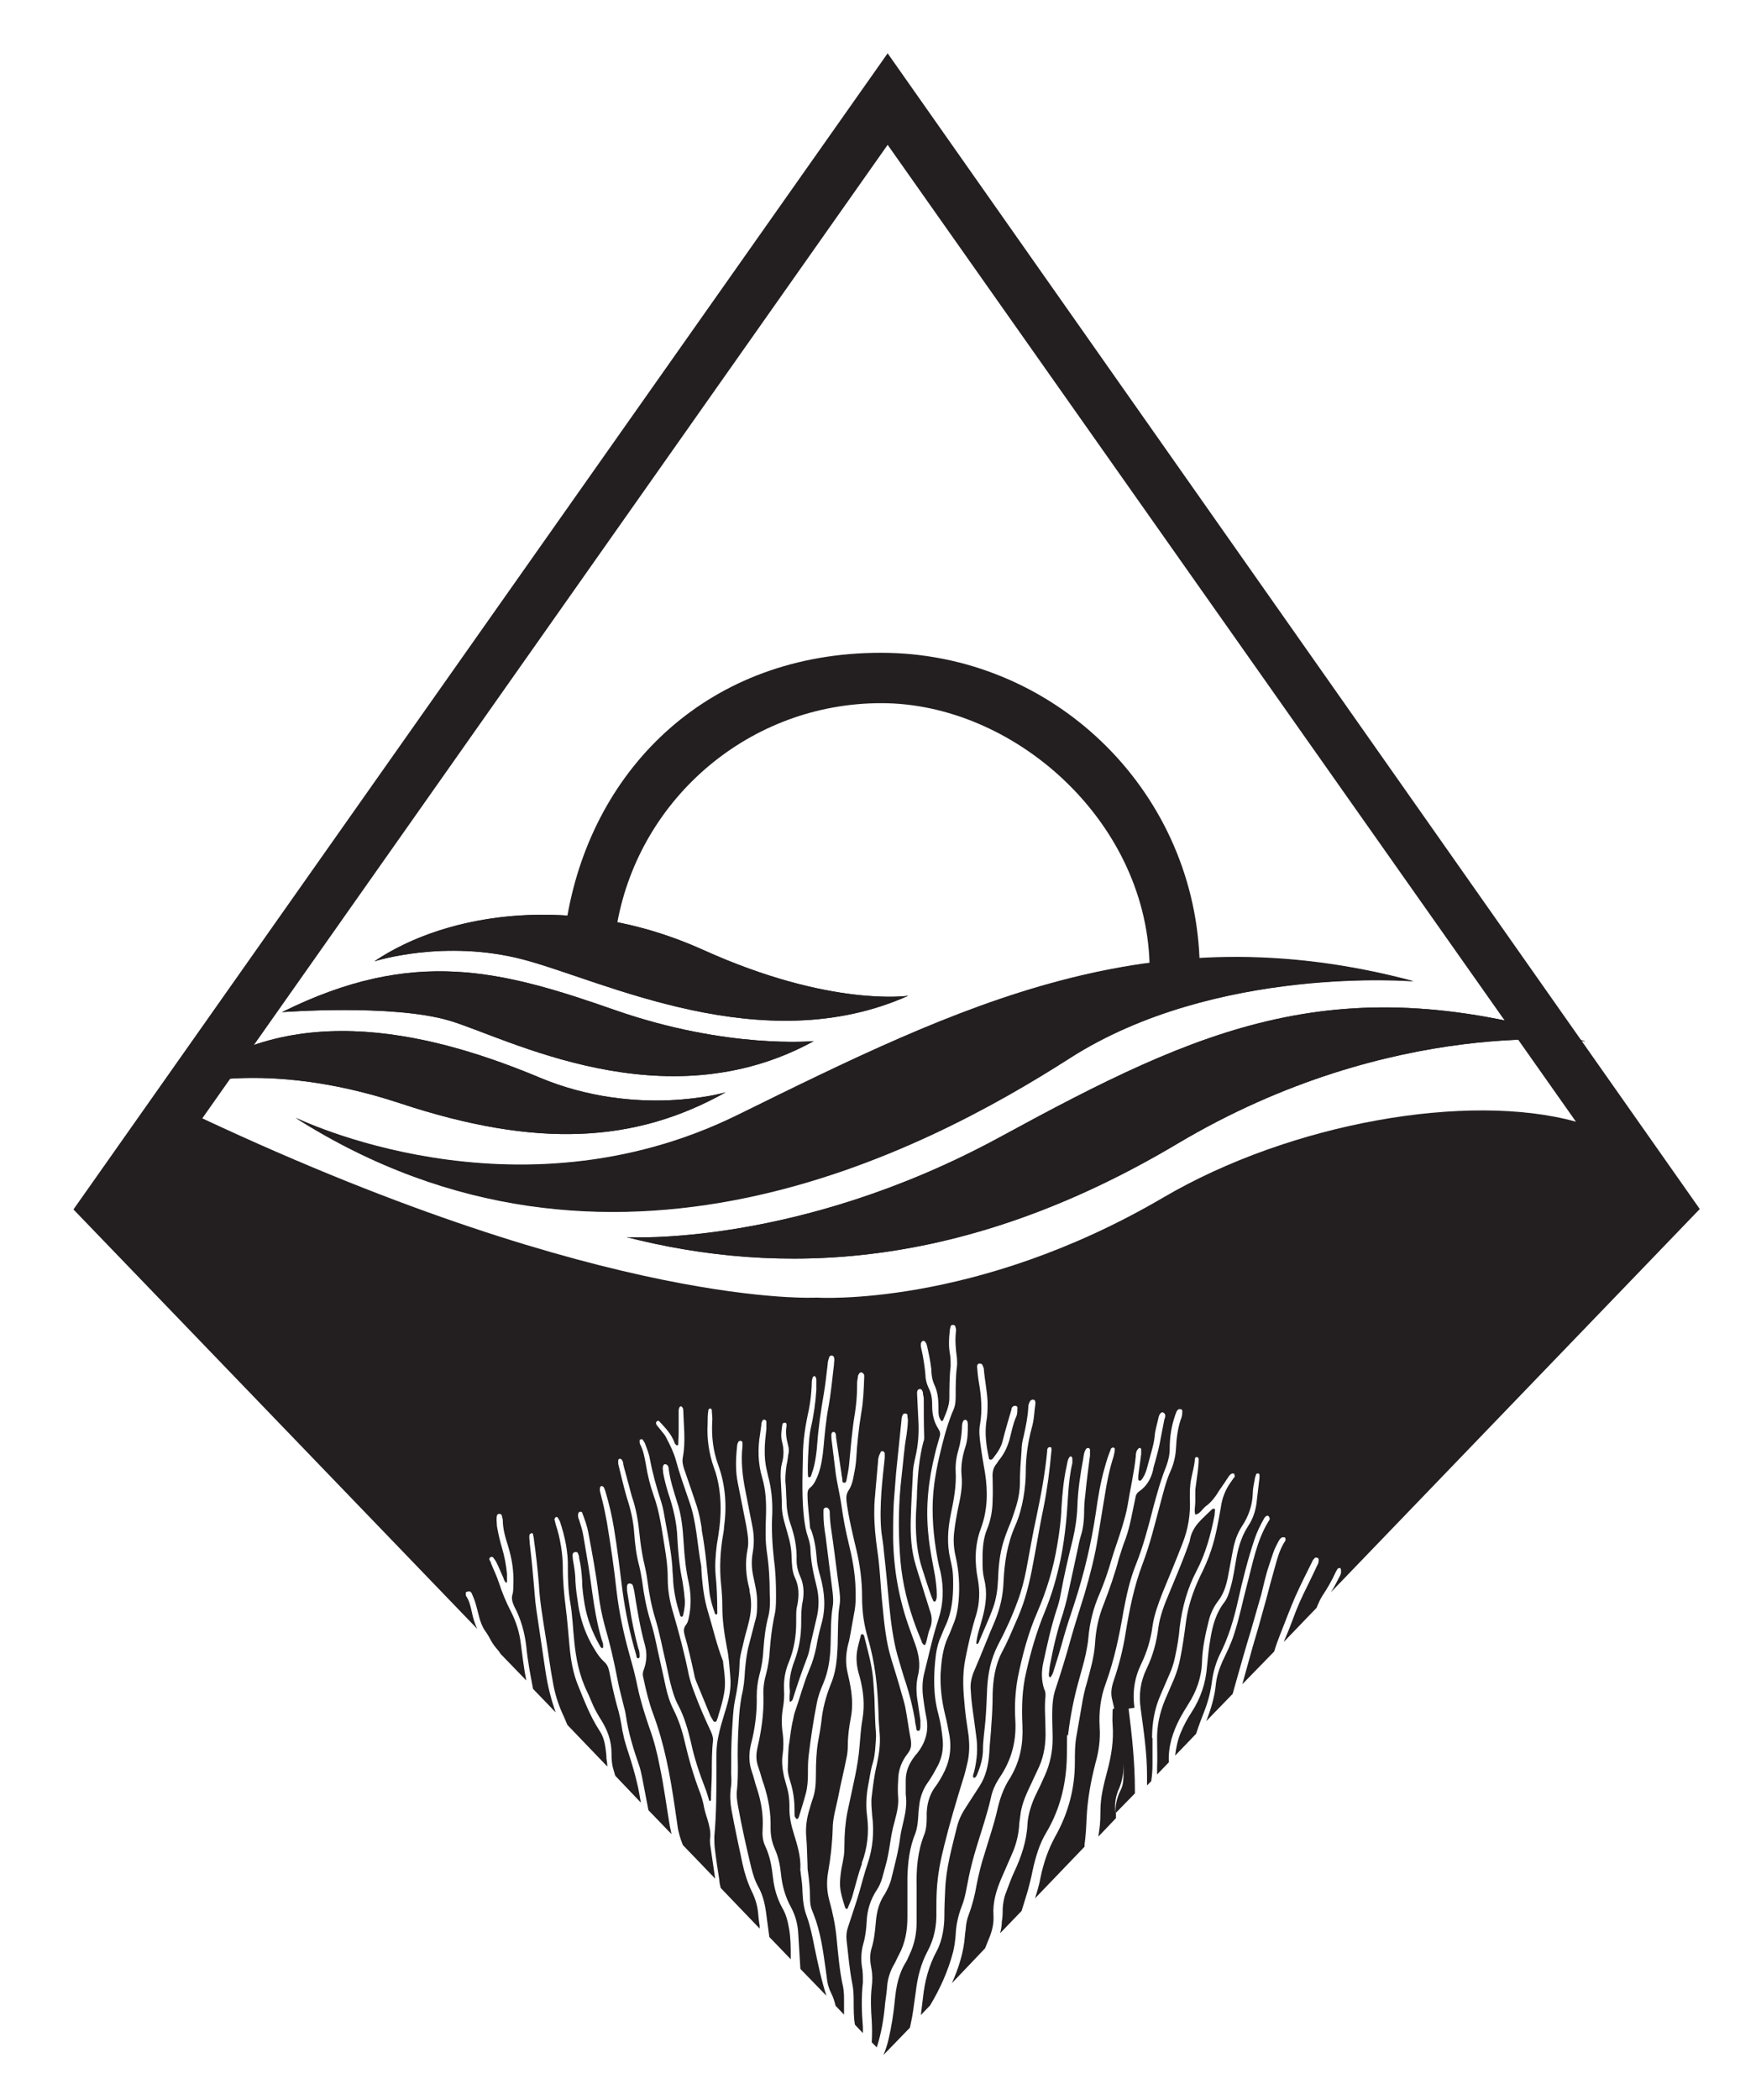 <?xml version="1.0" encoding="UTF-8"?> <svg xmlns="http://www.w3.org/2000/svg" id="Layer_1" version="1.1" viewBox="0 0 418.4 500.2"><defs><style> .st0 { fill: #231f20; } </style></defs><path class="st0" d="M70.4,266.2s52,25.6,105.3-.6c53.2-26.2,98.4-48.6,161.1-31.9,0,0-47-3.9-81.9,18.3-34.8,22.3-109.8,61.7-184.5,14.2h0Z"></path><path class="st0" d="M149.3,294.7s40.5,2.5,88.9-23.8c48.3-26.3,80.7-41.1,139.6-22.8,0,0-45.7-6.3-97.2,24.3-51.4,30.6-95.2,31.5-131.3,22.3h0Z"></path><path class="st0" d="M42.4,259s20.2-7,52.9,3.8c32.6,10.8,56,9.5,77.6-2.6,0,0-21.1,6.2-44.3-3.5-23.2-9.7-59.1-20.2-86.1,2.4h0Z"></path><path class="st0" d="M67.2,241.1s26.2-2,39.8,2c13.6,4,51.2,24.5,86.9,4.9,0,0-20.5,2-47.4-7.4-26.9-9.4-47.9-15.1-79.3.5Z"></path><path class="st0" d="M89.2,229s16.7-5.4,35.6-.4,56.9,24.1,91.6,8.6c0,0-18.5,2.8-48.8-10.9-30.4-13.7-60.9-9.1-78.4,2.7h0Z"></path><path class="st0" d="M149.3,294.7s40.5,2.5,88.9-23.8c48.3-26.3,80.7-41.1,139.6-22.8,0,0-45.7-6.3-97.2,24.3-51.4,30.6-95.2,31.5-131.3,22.3h0Z"></path><path class="st0" d="M42.4,259s20.2-7,52.9,3.8c32.6,10.8,56,9.5,77.6-2.6,0,0-21.1,6.2-44.3-3.5-23.2-9.7-59.1-20.2-86.1,2.4h0Z"></path><path class="st0" d="M67.2,241.1s26.2-2,39.8,2c13.6,4,51.2,24.5,86.9,4.9,0,0-20.5,2-47.4-7.4-26.9-9.4-47.9-15.1-79.3.5Z"></path><path class="st0" d="M285.8,228.2c-1.7-40.4-35.1-72.7-75.9-72.7s-68.4,27.1-74.7,62.6c-18.4-1.2-34.9,3.4-46,10.9,0,0,16.7-5.4,35.6-.4s56.9,24.1,91.6,8.6c0,0-18.5,2.8-48.8-10.9-6.9-3.1-13.7-5.3-20.5-6.6,5.5-29.7,31.6-52.2,62.9-52.2s62.8,27.6,63.9,61.9c-33.8,4.6-64.4,19.7-98.2,36.3-53.2,26.2-105.3.6-105.3.6,74.8,47.5,149.7,8.1,184.5-14.2,34.8-22.3,81.9-18.3,81.9-18.3-18.3-4.9-35.1-6.4-51-5.5h0Z"></path><g><path class="st0" d="M274.5,414c0-3.6.6-7,2-10.2.7-1.7,1.5-3.4,2.2-5.1.6-1.3,1-2.7,1.3-4.1.5-2.3.9-4.7,1.1-7.1.6-4.7,1.8-9.1,4-13.3,2.2-4.2,3.4-8.7,4.3-13.3,0-.4.1-.8.1-1.2s-.2-.3-.4-.3-.4.2-.5.3c-2.2,2.2-4.5,3.8-5.1,7.2,0,.3-.2.6-.3,1-1.4,4-3.1,7.9-4.7,11.8-1.1,2.6-2.1,5.2-2.5,8-.4,3.4-1.3,6.7-2.8,9.8-1.5,3.1-1.9,6.2-1.4,9.6.7,5.2,1.5,10.5,1.5,15.8v2.4l1-1c.2-1.3.3-2.6.3-3.9v-6.6.2Z"></path><path class="st0" d="M270.3,406.8c-.5-3.7,0-7.1,1.6-10.4,1.4-2.9,2.3-5.9,2.7-9,.4-2.8,1.4-5.4,2.4-8,1.6-3.9,3.2-7.7,4.7-11.6,1.4-3.5,2-7.1,1.8-10.9,0-1.5,0-3,.3-4.5.3-1.6.8-3.2.9-4.8,0-.3.2-.6.5-.5.3,0,.4.3.4.6,0,.9-.1,1.8-.2,2.7-.2,1.5-.4,3-.6,4.5v2.9c0,1-.3,2,0,3,1.2-.2,1.6-1.3,2.5-2,1.4-1,2.4-2.4,3.3-3.9.7-1,1.4-2,2.1-3.1.2-.3.5-.7.9-.8.2,0,.4,0,.5.1,0,.2.1.4.1.6s-.1.2-.2.3c-.2.3-.5.7-.7,1-1.3,1.8-2.1,3.8-2.4,6-.6,3.4-1.2,6.9-2.3,10.2-.7,2.2-1.7,4.4-2.7,6.4-1.6,3.4-2.8,6.9-3.3,10.6-.4,3-.8,6-1.4,8.9-.3,1.6-.8,3.2-1.4,4.7-.7,1.7-1.5,3.4-2.2,5.1-1.3,3.1-2,6.4-1.9,9.8,0,2.1.1,4.1,0,6.2v1.8l2.8-2.9c-.2-3.7.9-7.2,2.7-10.6.6-1.1,1.2-2.1,1.9-3.2,2-3.1,3.2-6.5,3.3-10.2.1-3.3.8-6.5,1.6-9.7.4-1.7,1.2-3.4,2.3-4.8,1.2-1.6,1.8-3.4,2.2-5.3.4-2.3.9-4.6,1.3-6.9.4-2,1-3.8,2.1-5.5,1.6-2.4,2.5-5,2.6-7.9,0-1.2.3-2.3.5-3.5,0-.3.2-.6.3-1,0-.2.3-.2.5-.2s.3.2.3.4v.6c-.2,1.7-.4,3.4-.6,5.1-.2,2.3-.8,4.5-2.1,6.4-1.4,2.2-2.2,4.5-2.7,7.1s-.8,5.3-1.6,7.9c-.3,1.1-.7,2.3-1.4,3.2-2,2.6-2.8,5.6-3.3,8.7-.4,2.2-.6,4.4-.8,6.5-.3,4-1.5,7.6-3.7,11-1,1.5-1.9,3.2-2.6,4.9-.7,1.7-1.1,3.6-1.3,5.4l5-5.2c.6-1.9,1.3-3.7,2-5.5.9-2.3,1.5-4.7,1.8-7.2.3-2.1.9-4.2,1.8-6.1,2.1-4.1,3.4-8.5,4.4-13,1.1-4.9,2.3-9.7,3.9-14.5.6-1.8,1.4-3.4,2.3-5,.3-.6.9-.8,1.1-.5.3.4.3.8,0,1.1-2.9,4.7-3.8,10.1-5.2,15.3-1,3.8-1.8,7.8-3,11.5-.7,2.3-1.8,4.5-2.8,6.6-.8,1.8-1.4,3.6-1.6,5.5-.3,3.1-1.2,6-2.3,8.8l6.3-6.5c.3-1.1.6-2.1.9-3.2,1.1-3.9,2.2-7.8,3.4-11.7.8-2.9,1.7-5.8,2.5-8.7.6-2.4,1.1-4.8,1.9-7.1.6-1.7,1-3.4,1.9-5,.3-.6.6-1.3,1.2-1.6h.6c.1,0,.2.3.2.5s0,.3-.1.4c-1.6,2.4-2.1,5.2-2.9,7.9-.8,2.7-1.4,5.4-2.2,8.1-.8,3-1.7,6.1-2.6,9.1-.8,3-1.7,6-2.5,9l7.6-7.8c.4-1.4.9-2.7,1.4-4,1.2-3,2.3-6,3.6-9,1.3-2.9,2.7-5.7,4.1-8.5.1-.3.4-.6.6-.8.1-.1.4-.1.6,0,.2,0,.3.3.3.5,0,.5-.1.9-.4,1.4-.8,1.7-1.6,3.4-2.4,5-1.2,2.4-2.3,4.8-3.2,7.3-.6,1.6-1.2,3.2-1.9,4.8-.1.3-.3.6-.4,1l7.8-8.1c.2-.5.4-1,.6-1.4.2-.5.5-1,.8-1.5,1.2-1.8,2.3-3.7,3.2-5.7.1-.2.3-.5.4-.7.1-.1.4-.2.5-.2.2,0,.3.3.3.4.1.6,0,1.1-.3,1.6-.7,1.3-1.3,2.6-2.1,3.8l87.9-91.3L211.5,12.7,17.5,288.1l96.2,99.9c-.6-1.3-1-2.6-1.3-4.1-.3-1.3-.6-2.7-1.4-3.8,0-.2,0-.4,0-.6s0-.3.2-.3.4-.2.6-.1c.4,0,.6.4.7.7.3.7.6,1.4.8,2.1.3,1.1.6,2.2.9,3.4.3,1.1.7,2.2,1.4,3.2.3.4.6.9.9,1.4.5,1,1.1,2,1.9,2.9.3.3.6.7.9,1.2l6.1,6.3c-.6-2.9-.9-5.8-1.3-8.7-.3-2.7-1.1-5.2-2.3-7.6-1.2-2.3-2.2-4.7-3-7.2-.5-1.5-1.2-2.9-1.8-4.4,0-.3-.3-.6-.4-.9,0-.2,0-.4.2-.5.2-.2.5-.2.7,0,.3.4.6.8.8,1.2.6,1.2,1.1,2.5,1.7,3.8,0,.3.3.6.4.9,0,0,.2,0,.4.1,0,0,0,0,0-.1v-2c-.2-2.1-.6-4.2-1.2-6.2-.5-1.7-.9-3.4-1.2-5.2,0-.8-.2-1.6,0-2.4,0-.3.3-.5.6-.5s.5.2.6.5c0,.3.2.7.2,1,0,2.1.6,4.1,1.2,6,1,3.2,1.5,6.4,1.3,9.7,0,.7,0,1.4-.2,2-.3,1,0,1.9.4,2.8,1.6,3,2.5,6.2,2.9,9.6.3,3.4,1,6.8,1.6,10.1l5.4,5.6c-1.1-3.1-1.9-6.3-2.4-9.6-.7-4.9-1.5-9.9-2.2-14.8-.4-2.7-.5-5.5-.8-8.2-.2-2.6-.5-5.2-.8-7.8,0-.7-.2-1.4,0-2,0-.1.3-.2.5-.3,0,0,.3.1.3.2,0,.4.2.8.2,1.2.5,3.6.9,7.2,1.2,10.8.2,4,.9,7.9,1.5,11.8.7,4.1,1.2,8.3,2,12.4.5,2.5,1.3,4.9,2.4,7.2.3.7.6,1.4.9,2.1l9.5,9.9c0-.6-.1-1.3-.2-1.9,0-.7-.1-1.5-.2-2.3-.2-1.6-.6-3.1-1.5-4.4-2.2-3.4-3.6-7.1-5.1-10.8-1.2-2.9-1.7-6.1-2-9.2s-.5-6.2-.9-9.2c-.4-3.2-.7-6.4-.7-9.6s-.6-7-1.7-10.3c-.1-.4-.2-.8-.3-1.2,0-.1.2-.4.3-.5.2-.1.4,0,.5.1.2.3.3.6.5.9,1.2,3.6,2,7.3,1.9,11.1,0,2.8.1,5.6.6,8.4.5,2.9.6,5.9.9,8.8.4,4.3,1.2,8.4,3.1,12.3.5,1,.9,2.1,1.4,3.2s1.1,2.2,1.8,3.3c1.6,2.5,2.6,5.1,2.6,8.1s.4,3.6.9,5.4l6.1,6.4c-.3-1.5-.5-3.1-.9-4.6-.3-1.3-.6-2.5-1-3.8-.6-2.2-1.4-4.3-2-6.5-.2-.7-.3-1.5-.5-2.2-.3-2-.7-4.1-1.3-6-.7-2.6-1.3-5.3-1.8-8-.2-1-.5-1.8-1.3-2.5-1.3-1.2-2.2-2.8-3.1-4.4-1.5-2.8-2.5-5.8-3-8.9-.3-2-.6-3.9-.7-5.9,0-1.7-.3-3.4-.6-5.1,0-.5-.2-1,0-1.4,0-.2.3-.3.5-.4.3,0,.6,0,.7.3.2.4.3.8.3,1.2.4,1.7.6,3.5.7,5.3,0,1.9.3,3.8.6,5.7.6,3.4,1.8,6.6,3.5,9.6.2.3.3.8.8.8,0,0,.1-.1.1-.2v-.8c-2-6-2.5-12.3-3.5-18.6-.4-2.4-.8-4.7-1.2-7.1-.2-1.3-.6-2.5-1-3.8-.2-.5-.4-1-.2-1.6,0-.2.2-.3.4-.4.2,0,.4,0,.5.2.6,1.6,1.2,3.2,1.5,4.9.9,4.8,1.8,9.6,2.4,14.4.3,2.6.8,5.1,1.5,7.7,1.2,4.1,2.2,8.4,3,12.6.4,2.2,1,4.3,1.5,6.4.2.7.4,1.5.5,2.2.6,4.2,1.8,8.1,3.2,12.1.3.9.5,1.8.7,2.8.5,2.6,1,5.2,1.5,7.8l5.5,5.7c-.1-.6-.3-1.3-.4-1.9-.8-4.7-1.4-9.5-2.4-14.2-.6-3.2-1.4-6.3-2.5-9.3-1.1-3.2-2.1-6.4-2.8-9.7-.5-2.6-1.2-5.1-1.9-7.6-1.4-5-2.5-10.1-3.1-15.3-.6-5.5-1.4-10.9-2.3-16.3-.3-1.6-.6-3.2-1-4.8s-.4-1.6-.6-2.4c-.2-.8,0-1.5.4-1.4.6.1.6.7.8,1.1.9,3,1.6,5.9,2.1,9,.8,4.9,1.4,9.8,2,14.7.7,5.2,1.8,10.4,3.3,15.5,0,.1,0,.3.1.4,0,.2.2.4.5.3,0,0,.2-.2.2-.3,0-.7,0-1.4-.3-2-.9-3.3-1.6-6.7-2.1-10.1-.2-1.2-.4-2.4-.6-3.7v-1c0-.4.2-.7.6-.7s.7.2.8.5c.1.4.2.8.3,1.2.7,4.4,1.4,8.8,2.6,13.1.5,1.9.4,3.8-.3,5.7-.3.7-.3,1.3-.1,2,.6,2.9,1.3,5.8,2.3,8.5,2.7,7.2,4.1,14.8,5.2,22.4.2,1.4.4,2.7.6,4.1.2,1.7.7,3.3,1.3,4.8l7.7,8c-.4-2.7-.8-5.5-1.2-8.2,0-.5-.1-1,0-1.4.2-1.5-.2-3-.6-4.4-.4-1.2-.8-2.5-1-3.8-.2-.8-.4-1.6-.7-2.4-1.6-4.1-2.8-8.3-3.8-12.6-.6-2.6-1.4-5-2.6-7.4-.9-1.8-1.5-3.7-1.9-5.6-.6-2.9-1.3-5.8-1.9-8.6-.5-2.4-1-4.8-1.8-7.2-.9-3-1.5-6.1-1.9-9.3-.2-1.2-.4-2.4-.7-3.6-.7-2.6-1-5.2-1.2-7.9-.2-2.8-.8-5.5-1.7-8.2-.8-2.7-1.4-5.4-2.1-8.2v-.6c0-.3,0-.6.4-.6s.4.2.5.3c.2.3.3.6.3,1,.3,1.3.7,2.5,1,3.8.4,1.3.7,2.7,1.1,4,1,2.9,1.5,6,1.8,9.1.2,2,.5,3.9.9,5.9.4,1.7.8,3.5,1,5.2.4,3.1,1,6.1,1.9,9,1,3.3,1.6,6.7,2.4,10,.4,1.7.7,3.4,1.1,5,.5,1.9,1,3.8,2,5.6,1.4,2.7,2.2,5.6,2.9,8.5.8,3.8,2,7.4,3.4,11,.4,1,.7,2.1,1,3.1.5,0,.4-.3.4-.5,0-2.1.2-4.2.2-6.4s0-5.1.3-7.6c0-.7-.2-1.3-.5-2-1.5-3.2-2.9-6.4-4.1-9.7-.5-1.3-.9-2.6-1.2-3.9-1-5-2.3-9.9-3.7-14.7-.8-2.6-1.3-5.3-1.3-8.1s-.3-4.9-.7-7.4c-.7-4.2-1.2-8.5-2.7-12.6-.8-2.3-1.4-4.7-1.8-7.2-.3-1.7-.6-3.4-1.4-4.9-.1-.2-.1-.5-.1-.8s.1-.3.2-.3c.2-.1.4-.1.5,0,.2.3.5.7.6,1,.5,1.3,1,2.6,1.2,3.9.6,3.2,1.5,6.4,2.5,9.5.4,1.2.7,2.5.9,3.8.7,4,1.6,8.1,1.9,12.2,0,1.2.2,2.3.2,3.5.2,2.7.8,5.3,1.6,7.8,0,.2.2.6.5.5.1,0,.3-.3.3-.5.3-1.3.5-2.7.3-4.1-.1-1.3-.3-2.6-.5-3.9-.7-3.3-1-6.6-1.2-10-.1-3.8-1-7.5-2.2-11-.5-1.6-.9-3.2-1.2-4.8,0-.5-.2-1.1,0-1.6.1-.3.3-.5.6-.4.2,0,.4.2.5.3.1.2.2.4.2.6.3,2.7,1.2,5.4,2,8,1.1,3.2,1.4,6.6,1.6,9.9.2,3.2.5,6.3,1.2,9.4.5,2.4.6,4.9.2,7.4-.2,1-.3,2-.9,2.7-.6.8-.5,1.5-.3,2.3.9,3.1,1.6,6.2,2.3,9.4.1.7.3,1.3.6,2,1.1,2.7,2.2,5.3,3.3,8,.2.4.5.8.7,1.2.1.2.6.2.7,0,.2-.5.4-1,.5-1.5.5-1.6,1-3.3,1.3-5,.5-2.5.1-4.9-.2-7.4,0-.2,0-.4-.1-.6-1.4-3.6-2.3-7.5-3.4-11.2-1.1-3.5-1.5-7.1-1.7-10.7v-.4c-1-5.3-1.1-10.8-3-15.9-1.1-3.2-2.2-6.3-3.1-9.6-.5-1.8-1.4-3.6-2.3-5.3-.3-.7-.9-1.2-1.3-1.8-.3-.4-.6-.7-.9-1.1-.2-.3-.3-.7,0-.9.4-.4.6,0,.8.2,1.4,1.5,2.7,2.9,3.4,4.8,0,.2.2.4.3.5,0,0,.2.2.3.2s.3-.1.3-.2c0-1,.1-1.9.1-2.9v-5.1c0-.7.3-1.2.6-1.1.4.2.5.6.5,1,.1,3.7.6,7.4-.1,11.1-.2,1,0,1.9.3,2.8,1,2.9,2,5.8,3,8.8.6,1.8.9,3.6,1.2,5.4v.4c.9,4.8,1.3,9.6,1.8,14.5.2,1.8.7,3.5,1.3,5.2,0,.2.2.4.4.4.3-.2.2-.4.2-.7,0-3-.1-5.9-.4-8.8-.2-2.4,0-4.8.3-7.2.5-2.8.9-5.7.9-8.6s-.4-6.6-1.6-9.7c-1.2-3.4-1.7-6.9-1.5-10.5,0-1.1,0-2.2.2-3.3,0-.1.3-.3.4-.3.2,0,.4.2.4.4,0,.9.2,1.8.1,2.7-.2,3.5.2,7,1.4,10.3,1.8,4.9,2.1,9.9,1.4,15,0,.5-.1,1.1-.2,1.6-.7,3.9-.9,7.9-.5,11.9.2,1.8.3,3.6.3,5.3,0,3.3.5,6.6,1.1,9.8.5,2.3.6,4.6.8,6.9.3,2.9-.4,5.7-1.3,8.5-.6,2-1.2,3.9-1.6,6-.5,2.3-.4,4.6-.4,7,0,5.6,0,11.1-.5,16.6,0,.9,0,1.8.1,2.7.3,2.6.7,5.2,1.1,7.7,0,.6.2,1.2.3,1.8l9.3,9.7v-.7c-.2-1.1-.3-2.2-.4-3.3-.2-1.7-.7-3.3-1.5-4.9-1-2.1-1.7-4.3-2.2-6.6-.9-4.2-1.8-8.4-2.6-12.7-.3-1.7-.4-3.4-.2-5.1.2-1.2.2-2.3.1-3.5,0-3.4,0-6.7.2-10.1.2-2.5.2-4.9.7-7.4.6-2.8,1-5.7,1.1-8.6,0-2,.7-3.9,1.1-5.9.3-1.3.7-2.5,1-3.8.7-2.6.9-5.1.3-7.7,0-.3,0-.5-.1-.8-.8-3-1-6.1-.4-9.2.4-1.9,0-3.8-.3-5.7-.7-3.4-1.3-6.7-2-10.1-.6-2.9-.5-5.7-.2-8.6,0-.4.1-.8.3-1.2,0-.1.3-.3.5-.3.3,0,.5.2.5.5v.8c-.4,3.6,0,7.1.7,10.6.6,2.9,1.1,5.8,1.7,8.7.4,2.1.4,4.2,0,6.3-.3,1.9-.2,3.7.2,5.5.4,1.9.9,3.9.9,5.9s0,3.1-.5,4.7c-.5,1.8-.9,3.6-1.4,5.4-.6,2.1-.8,4.2-1,6.3-.1,2.1-.3,4.1-.8,6.1-.4,2.2-.6,4.3-.7,6.5-.2,3.4-.3,6.7-.2,10.1,0,1.9,0,3.8-.2,5.7-.2,1.2,0,2.5.2,3.7.9,5,2,9.9,3.2,14.9.4,1.6.9,3.2,1.7,4.6,1,1.8,1.5,3.8,1.8,5.9.3,2,.5,4,.8,6l5.1,5.3v-.7c0-2.2,0-4.4-.4-6.6-.3-1.7-.7-3.4-1.6-4.9-1.2-2.2-1.9-4.5-2.2-7-.3-2.7-.7-5.3-1.9-7.8-.6-1.3-.7-2.7-.6-4,.2-3.3-.3-6.4-1.3-9.5-.5-1.4-.8-2.9-1.3-4.3-.7-2.1-.7-4.1-.2-6.3,1-3.8,1.5-7.7,1.4-11.6,0-1.7.2-3.3.6-4.9.6-2.1.9-4.2,1-6.3.2-2.7.5-5.3,1.2-7.9.4-1.8.4-3.5.3-5.3,0-3.4-.2-6.7-.7-10-.4-2.8-.3-5.6-.2-8.4.1-3.1,0-6.2-.9-9.2-1-3.4-1.1-6.9-.5-10.4.1-.7.2-1.5.3-2.2,0-.3,0-.5.2-.8,0-.3.3-.5.6-.4.2,0,.4.3.4.4v1.8c-.2,1.7-.4,3.4-.4,5.1s.1,2.9.4,4.3c.1.6.3,1.2.4,1.8.8,2.9,1.1,5.9,1,9-.2,3.6,0,7.3.4,10.9.4,2.8.5,5.7.5,8.6s-.1,3.6-.5,5.3c-.5,2.6-.8,5.1-1,7.8-.1,1.9-.4,3.8-.9,5.7-.5,1.7-.7,3.5-.6,5.3.1,4.1-.5,8.1-1.4,12-.4,1.7-.4,3.2.2,4.8.5,1.4.8,2.8,1.3,4.1,1.1,3.4,1.7,6.8,1.6,10.3,0,1.8.3,3.4,1,5,.9,2,1.3,4.1,1.5,6.2.3,2.7,1,5.2,2.3,7.6,1.1,2,1.7,4.2,1.8,6.5.2,2.8.3,5.5.5,8.3l6.2,6.4c-1.2-3.7-2-7.6-2.8-11.4-.5-2.5-1-5.1-1.9-7.6-.7-1.8-.9-3.7-1-5.7,0-1.4-.2-2.9-.4-4.3,0-.5-.2-1-.1-1.4.1-2.8-.7-5.4-1.5-8-.7-2.2-1.2-4.4-1.1-6.7,0-1.7-.2-3.3-.7-4.9-.2-.7-.4-1.5-.6-2.2-.4-1.8-.6-3.7-.3-5.5.2-1.6.2-3.1,0-4.7-.3-2-.3-4,0-5.9.3-1.6.4-3.1.3-4.7-.1-2.3.3-4.5,1.2-6.6,1.2-3,1.7-6.1,1.7-9.3s0-2.9.3-4.3c.4-2.2.4-4.3-.6-6.4-.7-1.5-.7-3.2-.8-4.8,0-2-.4-3.9-1-5.9-.5-1.9-1.2-3.8-1.3-5.8,0-2.5-.2-4.9-.3-7.4,0-1.1,0-2.2.3-3.3.5-1.8.5-3.5,0-5.3-.3-1.3-.1-2.6.1-3.9,0-.3.2-.5.6-.5s.4.3.4.6v.2c-.3,1.6,0,3.1.4,4.7.2.7.2,1.5,0,2.2-.1.8-.2,1.6-.4,2.4-.2,1.6-.4,3.1-.2,4.7.1,1.2.1,2.5.2,3.7,0,1.9.3,3.7.9,5.5,1,2.8,1.6,5.7,1.5,8.7,0,1.4.3,2.7.9,4,.8,1.8.9,3.7.6,5.6-.4,1.8-.4,3.5-.4,5.3,0,3.1-.5,6.2-1.6,9.1-.9,2.4-1.4,4.7-1.1,7.2,0,.8-.2,1.7,0,2.6.6-.2.7-.6.8-1,1-3.2,2.1-6.4,3.3-9.5.4-1,.6-2.1.8-3.2.5-2,.9-4,1.4-6,.7-2.7.7-5.4,0-8.1-.7-2.8-1.3-5.6-1.4-8.5,0-1-.3-2.1-.6-3-.5-1.4-.7-2.8-.9-4.2-.6-5-.4-10-.3-15,0-3.7.6-7.4,1.4-11,.4-2,.6-3.9.7-5.9,0-.7,0-1.4.3-2,0,0,.2-.2.3-.2s.3,0,.3.2c.1.2.2.4.2.6v2.5c-.2,3-.6,6-1.3,9-.2.9-.3,1.8-.4,2.6-.2,2.9-.4,5.7-.3,8.6,0,.2,0,.6.3.6s.5-.3.5-.5c.3-.9.6-1.8.8-2.8.3-1.5.5-3,.6-4.5.3-4.1.9-8.2,1.6-12.2.4-2.3.6-4.6.9-6.9,0-.6.2-1.2.4-1.8,0-.1.3-.3.5-.3.3,0,.5.1.6.4.2.6,0,1.2,0,1.8-.4,3.3-.7,6.7-1.3,10-.6,3.2-.9,6.5-1.2,9.8-.2,2.1-.5,4.2-1.2,6.2-.5,1.2-.9,2.4-2,3.3-.5.4-.6.9-.6,1.5,0,2.6.4,5.2.6,7.8,0,.2,0,.4.2.6.9,2.3,1.2,4.6,1.4,7,.1,1.5.5,3,.9,4.4,1,3.7,1.3,7.4.2,11.2-.5,1.8-.9,3.6-1.2,5.4-.4,1.9-.9,3.7-1.7,5.5-1.4,3.4-2.3,6.9-3.5,10.3-.2.7-.3,1.5-.5,2.2-.3,1.5-.5,3-.7,4.5-.4,2.2-.3,4.4-.4,6.6,0,1,.3,2,.6,3,.7,2.2,1,4.4,1,6.7s.1,1.4.3,2c0,0,.2.2.3.2s.2-.1.3-.2c0,0,0-.1.1-.2.6-1.9,1.2-3.8,1.7-5.7.4-1.5.5-3.1.5-4.7s0-3,.2-4.5c.5-4.1,1.1-8.2,1.9-12.2.3-1.7.9-3.3,1.6-4.9,1.2-2.9,1.6-5.9,1.7-9,.1-3.1,0-6.2.5-9.2.2-1.1.1-2.2,0-3.3-.6-4.5-1.1-9-1.7-13.5-.3-1.8-.5-3.5-.5-5.3s0-.8.1-1.2c0-.1.3-.3.5-.3s.4,0,.5.2c.3.2.4.6.4.9,0,2.5.5,4.9.8,7.3.5,3.5.9,7.1,1.4,10.6.2,1.5.4,3,.1,4.5-.4,2.7-.3,5.5-.4,8.2,0,1.4-.1,2.7-.2,4.1-.2,2.2-.6,4.3-1.5,6.4-1.1,2.8-1.9,5.7-2.2,8.8-.2,1.6-.5,3.3-.8,4.9-.4,2.4-.5,4.9-.5,7.4s-.1,4.4-.9,6.5c-.2.6-.4,1.3-.6,2-.7,2.2-1,4.4-.8,6.7.2,2.2.2,4.4.3,6.6,0,.5,0,1.1.1,1.6.3,2.1.5,4.2.5,6.3s.4,2.7.9,4c1.6,4.1,2.2,8.5,2.8,12.8.1.7.2,1.5.3,2.2.1,1.2.4,2.4,1,3.6s.8,2,1.1,3.1l2,2.1v-3.2c0-1.1,0-2.2-.2-3.3-.9-4-1.2-8-1.6-12-.3-3-.9-5.8-1.7-8.7-.6-2.2-.7-4.4-.3-6.7.6-3.4,1-6.9,1.1-10.4,0-2.5.8-5,1.3-7.5.6-3.2,1.4-6.3,2-9.4.2-.9.3-1.9.3-2.9,0-2.2.3-4.4.7-6.5.6-3,.3-5.9-.3-8.8-.1-.6-.3-1.2-.4-1.8-.6-2.4-.5-4.7.1-7.1.3-.9.4-1.9.6-2.8.3-1.5.5-3,.8-4.5.5-2.3.4-4.6.3-7-.2-3.3-.8-6.5-1.6-9.7-.7-2.9-1.3-5.9-1.7-8.9-.4-2.9-1.2-5.8-1.5-8.7-.3-2.4-.6-4.9-.9-7.3,0-.5-.1-1,.1-1.4,0,0,.2-.2.3-.2s.3,0,.4.1c.3.3.3.8.3,1.2.4,2.9.9,5.8,1.3,8.7,0,.5.2.9.2,1.4s0,.6.4.7c.5,0,.5-.3.6-.7.2-1.2.5-2.4.6-3.6.4-4.1.7-8.2,1.4-12.3.3-2,.5-4.1.5-6.1s.1-1.6.2-2.5c0-.3.1-.5.3-.8,0-.1.3-.3.5-.3s.4.2.5.3c.3.3.2.6.2,1-.1,2.8-.2,5.6-.7,8.4-.6,3.7-1,7.3-1.2,11-.1,1.5-.4,3-.7,4.5-.2,1-.5,2-1.1,2.9s-.6,1.7-.5,2.7c.5,3.8,1.4,7.5,2.3,11.3.9,3.7,1.4,7.5,1.4,11.4s.5,6.7,1.4,9.9c1.7,5.7,2.3,11.6,2.5,17.5,0,1.8.2,3.6.3,5.3.2,2.5-.2,4.9-.7,7.3-.6,2.5-.9,5-1.2,7.5-.2,1.5,0,3,.1,4.5.5,3.9.2,7.8-1.1,11.6-.7,2.1-1.3,4.3-1.9,6.5-.8,2.8-1.8,5.6-2.7,8.4-.4,1.1-.5,2.1-.4,3.2.4,3.5.7,7.1,1.4,10.6.3,1.5.3,3,.3,4.5s0,3.4.3,5.1l1.9,2v-1.4c-.3-3.6-.4-7.1,0-10.7,0-1,0-1.9-.1-2.9-.4-2.1-.4-4.2.2-6.3.5-1.7.7-3.5.8-5.3.1-2.7.9-5.2,2.4-7.5,1.2-1.7,1.5-3.8,2.1-5.8,1-3.4,1.1-6.9,2.1-10.3.2-.7.3-1.3.5-2,.3-1.3.5-2.6.4-3.9-.1-1.4-.1-2.7,0-4.1,0-2.4.8-4.5,2.2-6.3.9-1.1,1-2.1.8-3.4-.5-2.6-.8-5.1-1.3-7.7-.2-1-.5-2-.8-3-.8-2.9-1.7-5.8-2.6-8.7-1.2-4-1.6-8.1-2-12.2-.5-4.6-.6-9.2-1.3-13.7-.4-2.9-.7-5.8-.7-8.8s.2-3.6.3-5.3c.2-2.3.4-4.5.6-6.8,0-.8.2-1.5.6-2.2,0-.2.2-.4.5-.3.3,0,.5.3.5.6v1c-.3,2.7-.6,5.5-.8,8.2-.2,3.1-.3,6.3,0,9.4.2,1.6.5,3.1.6,4.7.5,4.4.9,8.7,1.3,13.1.4,3.9.9,7.8,1.9,11.5.7,2.3,1.3,4.6,2.1,6.9.9,2.8,1.6,5.7,2.1,8.6,0,.6.2,1.2.3,1.8,0,.3,0,.8.5.8s.4-.6.5-.9v-1.6c-.2-1.4-.4-2.7-.6-4.1-.4-2.2-.5-4.4,0-6.5.7-2.7.2-5.2-.7-7.7-.4-1.1-.8-2.2-1.2-3.3-2.6-7.1-3.9-14.4-4-21.9,0-3.4,0-6.9.3-10.3.1-1.7.3-3.4.4-5.1.4-4.2.9-8.5,1.3-12.7,0-.4.1-.8.3-1.2,0-.1.3-.3.5-.3.3,0,.6.1.6.4,0,.5.2,1.1.1,1.6,0,1-.2,2.1-.3,3.1-.6,3.3-.8,6.7-1.2,10-.7,6-.8,12.1-.4,18.1.3,5.4,1.4,10.7,3.2,15.9.6,1.8,1.3,3.5,2,5.2,0,.2.2.5.4.7.1.2.4.2.5,0,0-.2.2-.4.2-.6.3-1,.4-2,.8-3,.7-1.6.6-3.1,0-4.6-.4-1.2-.7-2.4-1.1-3.5-.7-2.4-1.5-4.7-2.2-7.1-1.1-3.6-1.3-7.3-1.2-11,.1-3.6.3-7.1.5-10.7,0-1.4.3-2.7.6-4.1.7-3,.9-5.9.7-9-.1-2-.2-4.1-.3-6.2,0-.2,0-.4.1-.6,0-.2.2-.3.4-.4.3-.1.5,0,.7.3.1.2.2.4.2.6,0,.5.2.9.2,1.4,0,3,0,6,.1,9.1,0,.4,0,.8-.2,1.2-1,3.8-1.3,7.7-1.5,11.6,0,2.4-.3,4.8-.3,7.2,0,3.9.3,7.8,1.6,11.6.7,2.2,1.4,4.4,2.2,6.6.1.3.3.6.4.9,0,0,.1.1.2.1s.3,0,.3-.1c.3-.5.3-1,.3-1.6,0-1.4-.2-2.9-.4-4.3-.6-3.3-1.3-6.6-1.6-9.9-.7-6.6,0-13,1.6-19.4.3-1.3.7-2.6,1.1-4,.2-.6.1-1.2-.3-1.8-1.1-1.7-1.5-3.5-1.5-5.5s-.2-3-.9-4.4c-.4-.9-.7-1.9-.7-3-.2-2.1-.5-4.2-1-6.3-.1-.5-.2-1,0-1.4,0-.2.3-.3.4-.4.2,0,.4,0,.5.2.3.3.4.7.5,1.1.4,1.8.8,3.6,1,5.5,0,1.2.2,2.5.7,3.6.8,1.7,1,3.5,1,5.4s0,2.3.7,3.3c.2,0,.4-.1.4-.2.7-1.7,1.5-3.4,1.5-5.3s0-5.1.3-7.6c0-1,0-2.1-.2-3.1-.3-1.8-.2-3.6,0-5.3,0-.3.1-.7.2-1,0-.3.3-.4.6-.4s.4.2.5.3c.1.3.2.7.2,1-.3,2.2-.1,4.4.2,6.6,0,.7.1,1.4,0,2-.3,2.3-.3,4.7-.3,7s-.3,2.8-.9,4.2c-1.3,3.3-2.2,6.8-3,10.3-.5,2.1-.9,4.3-1.2,6.5-.7,5.2-.4,10.4.4,15.6.3,1.8.6,3.6,1.1,5.4.8,3.8.7,7.5-.5,11.2-1.4,4.2-2.3,8.6-3.4,12.9-.5,2-.5,4.1-.2,6.1.2,1.4.4,2.9.7,4.3.7,3.3-.2,6.2-2.3,8.8-.2.2-.4.4-.5.6-1.3,1.7-2.1,3.5-2.1,5.7v3.3c.3,2.2,0,4.2-.5,6.3-.3,1.3-.6,2.5-.8,3.8-.4,3.4-1.3,6.6-2.1,9.9-.3,1.3-.9,2.6-1.6,3.8-1.3,1.9-1.9,4.1-2.1,6.4-.2,2.3-.4,4.5-1.1,6.7-.4,1.5-.3,3,0,4.5s.3,3,.1,4.5c-.3,2.7-.2,5.3,0,8,.1,1.8.1,3.5,0,5.2l1.2,1.2c1.1-3.4,1.7-7,2-10.6.2-1.4.4-2.9.5-4.3.2-1.8.8-3.5,1.7-5,.4-.7.7-1.5,1.1-2.2,1.5-2.8,2-5.8,2-8.9v-9.5c.1-3.6.5-7.1,1.9-10.5.5-1.4.6-2.8.7-4.2,0-1,.2-2,.3-3.1.3-1.7.9-3.3,1.9-4.7,1-1.4,1.8-2.9,2.6-4.4.9-1.9,1.2-3.9,1-6-.2-2-.5-4-1-5.9-1.3-4.7-1.2-9.5-.6-14.3.2-1.5.6-3,1.2-4.3.4-.9.7-1.8,1.1-2.6,1.5-3.2,1.8-6.6,1.8-10s-.3-4-.7-5.9c-.8-3.5-.6-6.9.1-10.4.7-3.4,1.4-6.8,1.2-10.4-.1-1.8.2-3.6.7-5.3.5-1.7.7-3.4.8-5.1,0-.5,0-1.1.3-1.6,0-.1.3-.3.5-.3s.4.2.5.4c0,.2.1.4.1.6,0,1.9,0,3.7-.6,5.5-.7,2.2-1.1,4.4-.9,6.7.3,2.8-.3,5.5-.9,8.2-.3,1.6-.6,3.2-.8,4.9-.3,2.1-.2,4.2.3,6.3.8,3.5,1,7,.7,10.6-.2,1.9-.5,3.8-1.3,5.6-.4,1-.7,1.9-1.2,2.9-1.3,2.8-1.6,5.8-1.8,8.8-.1,3.3.3,6.6,1.1,9.8.4,1.6.7,3.2,1,4.8.6,3.4,0,6.6-1.6,9.5-.5.9-1,1.8-1.6,2.6-1.7,2.2-2.3,4.8-2.2,7.5,0,1.5-.1,3-.7,4.4-1.5,3.9-1.8,8-1.7,12.1v8.4c0,2.7-.5,5.3-1.7,7.8-.3.6-.5,1.2-.8,1.7-1.8,2.8-2.4,6-2.7,9.2s-.8,6.3-1.5,9.3c-.3,1.3-.7,2.5-1.2,3.7h0l6.3-6.5c.3-1.4.6-2.8.8-4.3.2-1.4.4-2.9.6-4.3.4-3.4,1.2-6.6,2.8-9.6s2.2-6.1,2.1-9.5c0-1.7,0-3.4.1-5.1.2-3.6.9-7.2,1.8-10.7,1.3-5.3,2.9-10.6,4.5-15.8.4-1.2.7-2.5,1-3.8.5-2.1.5-4.2.3-6.3-.3-2.2-.7-4.5-.9-6.7-.4-3.9-.7-7.8.1-11.7.7-3.6,1.5-7.1,2.6-10.6.8-2.7.9-5.5.4-8.3-.8-4.1-.8-8.2.7-12.2,1.6-4.3,1.7-8.7,1-13.2-.4-2.3-.8-4.6-1.1-6.9-.2-1.6-.4-3.1-.1-4.7.6-3.4.3-6.8-.3-10.2-.2-1.2-.3-2.3-.4-3.5,0-.4.1-.7.5-.8.4,0,.7.1.8.4.1.2.2.5.3.8.2,2.7.8,5.3.9,8,0,1.6,0,3.1-.3,4.7-.4,2.9,0,5.7.6,8.6,0,.2.1.4.4.4s.4-.1.5-.2c1-1.3,2-2.6,2.4-4.3.6-2.5,1.4-5,2.1-7.5,0-.1,0-.3.1-.4.2-.3.5-.5.9-.4.3,0,.5.3.4.6,0,.7,0,1.4-.3,2-.8,1.8-1.1,3.7-1.6,5.5-.5,1.7-1.2,3.2-2.3,4.6-.3.3-.5.7-.7,1-.9,1-1.1,2.2-1,3.5,0,1.7.1,3.4,0,5.1,0,2.4-.4,4.8-1.3,7-.9,2.2-1.1,4.5-1.1,6.9s0,3.4.4,5.1c.8,3.1.4,6.1-.4,9.1-.5,2-1.3,4-1.5,6.2.4.2.5,0,.6-.3,1.1-2.7,2.4-5.4,3.4-8.2.8-2.2,1.1-4.5,1.2-6.9.1-3,.4-6,1.3-8.9.3-1,.7-2.1,1.1-3.1.8-1.8,1.4-3.7,2-5.6.5-1.7.8-3.5.8-5.3,0-2.6.2-5.2.4-7.8,0-1.1.2-2.2.5-3.3.5-2.3,1-4.6,1.1-6.9,0-.4.1-.8.3-1.2.1-.3.4-.6.8-.6s.6.3.6.7v.2c-.3,2-.3,4-.9,5.9-.9,3.4-1.4,6.9-1.4,10.4s-.7,8.8-2.5,12.8c-1.9,4.3-2.6,8.8-2.8,13.4-.1,3.2-.8,6.2-2,9.2-1.7,3.9-3.2,7.9-4.9,11.8-.7,1.6-1.1,3.2-.9,5,.1,2.1.4,4.2.7,6.3.2,1.5.4,3,.6,4.5.4,2.8.2,5.6-.5,8.4-.1.5-.4.9-.2,1.4,0,0,.2.1.3.1.3-.2.5-.5.6-.8.8-1.9,1.4-3.9,1.4-6s.4-4.6.6-7c.2-2.5.3-5.1.4-7.6.2-3.6.9-7,2.6-10.3,1.8-3.4,3.4-6.9,4.7-10.5.9-2.4,1.5-4.8,2-7.3.8-4.2,1.5-8.4,2.4-12.5,1.1-5.2,2.1-10.5,2.6-15.8,0-.3,0-.7.3-.9,0,0,.3-.1.4-.1s.3.1.3.2c0,.3.1.5,0,.8-.4,4.6-1,9.1-1.9,13.6-.6,2.8-1.1,5.7-1.6,8.5-.8,4.3-1.5,8.7-2.8,12.9-.6,2-1.4,4-2.3,6-1,2.3-2,4.7-3.2,6.9-1.6,3.1-2.1,6.5-2.2,10,0,2.4-.1,4.8-.3,7.2-.1,2.3-.4,4.5-.5,6.8-.2,2.8-.8,5.6-2.4,8-1,1.6-2.1,3.2-3.1,4.8-1,1.5-1.8,3.1-2.2,4.8-1.2,4.9-2.6,9.8-2.8,14.9-.1,2.1-.2,4.2-.2,6.4s-.4,5.6-1.8,8.2c-1.9,3.5-2.9,7.3-3.3,11.2-.2,1.4-.3,2.7-.5,4.1h0l2.2-2.3h0c2.4-4,4.3-8.2,5.5-12.8.3-1.3.5-2.7.6-4.1.1-2.3.6-4.5,1.4-6.6.9-2.2,1.2-4.6,1.7-7s1.1-4.7,1.8-7c1.2-4,2.6-8,3.5-12,.3-1.5.9-2.9,1.7-4.2.3-.5.6-.9.9-1.4,2.5-4,3.5-8.3,3.2-13-.2-3.4,0-6.7.6-10,1.1-5.4,2.5-10.7,4.7-15.7,2.2-5.1,3.8-10.4,4.7-15.9.5-2.9.9-5.8,1-8.8.2-3.3.5-6.6,1.2-9.8.2-.8.2-1.6.7-2.3,0,0,.2-.2.3-.2s.2.1.3.2c0,.1.1.2.1.4v1c-1.1,4.6-1,9.4-1.5,14.1-.3,2.9-.7,5.9-1.3,8.8-.9,4.3-2.1,8.5-3.8,12.6-1.9,4.6-3.3,9.4-4.4,14.3-1,4.2-1.1,8.4-.9,12.7.2,4.3-.5,8.3-2.7,12.1-.1.2-.2.4-.3.5-1.5,2.3-2.4,4.9-3,7.6-.8,3.5-2,6.9-3,10.3-.8,2.4-1.4,4.9-1.9,7.4-.4,2.4-1,4.8-1.9,7.2-.4,1-.6,2.1-.7,3.2,0,.6-.2,1.2-.2,1.8-.3,4-1.5,7.7-3.1,11.3l7.9-8.3c.4-1,.8-2,1.2-3,.6-1.6.9-3.2.8-4.9-.2-3.1.7-6,1.9-8.8.9-2.1,1.8-4.1,2.7-6.2.8-1.9,1.3-3.9,1.5-6,0-.9.2-1.8.3-2.7.2-2,.9-3.9,1.7-5.7.9-2,1.9-4,2.8-6,1.2-2.7,1.6-5.7,1.5-8.6,0-2.7-.3-5.5,0-8.2,0-.6,0-1.1-.3-1.6-.7-2.1-.7-4.3-.2-6.5.9-4.1,1.8-8.3,3.1-12.3.4-1.2.8-2.5,1-3.8.8-4.4,1.8-8.7,2.9-13.1.6-2.6,1-5.2,1.1-7.9.1-3.8.7-7.6,1.4-11.4.1-.8.2-1.6.7-2.3,0-.1.4-.2.5-.2.2,0,.4.3.4.4v1.4c-.4,3.1-.8,6.1-1.1,9.2-.2,1.5-.3,3-.3,4.5s-.2,3.7-.8,5.5c-.3,1-.5,2-.7,3-.8,3.7-1.6,7.4-2.4,11.1-.3,1.4-.7,2.8-1.1,4.2-1.4,4.2-2.4,8.4-3.2,12.8-.1.6-.1,1.2-.2,1.8,0,.3,0,.6.3.8.5-.5.7-1.1.9-1.8.8-2.5,1.6-5.1,2.3-7.7.8-2.8,1.7-5.5,2.6-8.2,2.3-7.1,4-14.2,5.1-21.6.5-3.6,1.1-7.2,2.1-10.7.4-1.5.9-3,1.5-4.5,0-.1.3-.3.5-.3.3,0,.5.3.4.6,0,.5-.2,1.1-.3,1.6-1,3.1-1.6,6.2-2.1,9.4-.5,3.2-1.1,6.5-1.6,9.7-.7,4.6-1.9,9.1-3.2,13.6-1.1,3.6-2.3,7.2-3.3,10.8-1.1,4-2.3,7.9-3.6,11.8-.7,2-.8,4.2-.8,6.3s.1,3.7.1,5.6c0,3-.6,5.9-1.8,8.6-.7,1.6-1.4,3.1-2.2,4.7s-1.9,4.6-2,7.1c-.2,4-1.5,7.8-3.2,11.4-.7,1.5-1.3,3.2-1.9,4.8-.5,1.2-.7,2.5-.8,3.8,0,1,0,2.1-.2,3.1,0,1-.2,1.9-.4,2.8l5.1-5.3c.5-1.6,1-3.2,1.5-4.9.4-1.5.8-3,1.1-4.6.7-3.2,1.6-6.4,3.3-9.2,3.5-5.9,4.9-12.3,4.9-19.1s.1-2.9.3-4.3c.5-4.2,1.3-8.3,2.4-12.3.6-2.3,1.3-4.5,1.8-6.8.2-1.2.5-2.4.6-3.7.3-3.7,1.2-7.3,2.7-10.7,1.1-2.6,2-5.2,2.8-8,.8-2.7,1.8-5.3,2.6-8,.5-1.7,1-3.4,1.3-5.2.6-3.8,1.5-7.5,1.9-11.4,0-.7.1-1.4.6-1.9,0,0,.2-.2.3-.2.2,0,.4.1.4.4v1c-.2,1.8-.5,3.5-.7,5.3v.8c0,.1.1.2.2.3h.4c.7-.8,1.1-1.7,1.4-2.7.4-1.5.8-2.9,1.2-4.4.3-1.1.6-2.3.7-3.4.1-1.5.6-3,.9-4.4.2-1.1.8-1.6,1.2-1.3.7.4.4,1.1.2,1.7-.4,1.9-.7,3.8-1.1,5.7-.3,1.5-.7,2.9-1.1,4.4-.2.7-.4,1.3-.5,2-.5,2-1.5,3.7-3.2,4.9-.6.4-.9.9-1,1.7-.7,3.2-1.2,6.5-2.3,9.6-.6,1.5-1.1,3.1-1.6,4.7-1,3.8-2.3,7.5-3.7,11.1-1.2,3-1.8,6-2,9.2s-1.1,6.2-1.9,9.2c-.6,1.9-1,3.9-1.3,5.8-.4,2.3-.8,4.6-1.2,6.9-.4,2.1-.4,4.2-.4,6.4,0,6.3-1.6,12.2-4.7,17.7-1.7,3.1-2.8,6.4-3.5,9.8-.3,1.7-.8,3.3-1.3,4.9l11.8-12.3v-.5c.3-2.1.4-4.2.5-6.4.2-4.4,1-8.7,2.1-13,.8-2.8,1.2-5.6,1-8.6-.2-3.6.2-7.1,1.5-10.5,2-5.6,3.2-11.3,4.2-17.2.7-3.7,1.5-7.4,2.9-10.9,1.8-4.5,3-9.1,4.2-13.8.9-3.3,1.8-6.6,3.1-9.8.5-1.4.8-2.7.8-4.2,0-2.7.4-5.3,1.3-7.9.2-.5.3-1.1.8-1.4.1,0,.4-.1.6,0,.2,0,.3.3.3.5,0,.7-.1,1.4-.4,2-.7,2.2-1,4.4-1.1,6.7-.1,1.9-.5,3.7-1.3,5.5-1.1,2.4-1.7,5.1-2.4,7.6-1.3,4.9-2.5,9.9-4.3,14.6-2,5.3-3.1,10.8-4,16.3-.6,3.9-1.6,7.8-2.9,11.6-.5,1.5-.7,2.9-.3,4.4.6,2.4,1,4.8,1.6,7.2.8,3.3,1.1,6.6,1.1,10s-.4,3.6-1.1,5.2c-.6,1.5-.9,3-.8,4.6l4.6-4.7v-.9c0-6.5-.7-12.9-1.5-19.3l1.4-.2ZM277.1,285.3c-44.9,26.3-82.5,23.8-82.5,23.8,0,0-49.1,2.9-146.4-42.7L211.5,34.5l164,232.7c-25.6-7.1-67.9.2-98.4,18.1h0Z"></path><path class="st0" d="M205.3,443.9c1.4-3.7,1.8-7.4,1.3-11.3-.3-2.3-.2-4.7.2-7,.4-2,.6-3.9,1.2-5.8.3-1,.4-2,.5-2.8.1-1.6.3-3,.2-4.3-.2-2.1-.2-4.2-.3-6.4,0-1.8-.2-3.7-.3-5.5-.2-3.8-1.3-7.4-2.2-11.1,0-.2-.2-.3-.4-.4-.3-.1-.4.2-.4.3-.3,1.3-.7,2.5-.9,3.8-.3,2,0,4,.6,5.9.9,3.3,1.3,6.7.7,10.2-.4,2.2-.5,4.4-.7,6.5-.2,2.5-.6,4.9-1.1,7.3-.6,2.8-1.2,5.6-1.8,8.4-.5,2.6-.7,5.2-.7,7.8s-.2,2.7-.4,4.1c-.3,1.3-.5,2.6-.6,3.9-.3,2.5.5,4.7,1.2,7,0,0,.2.2.3.2s.3,0,.3-.2c.3-.8.7-1.6,1-2.5.8-2.7,1.4-5.4,2.4-8.1h-.1Z"></path><path class="st0" d="M265.8,431.9c-.3-2.1,0-4.1.9-6,.6-1.5.9-3,1-4.6.4-4.8-1-9.4-1.9-14,0-.2-.2-.3-.5-.3,0,0-.2.2-.2.3,0,1.2-.1,2.3,0,3.5.3,3.8-.3,7.5-1.3,11.2-.8,3-1.6,6.1-1.6,9.3s-.2,4.1-.5,6.2l4.2-4.4v-1.2h-.1Z"></path></g></svg> 
